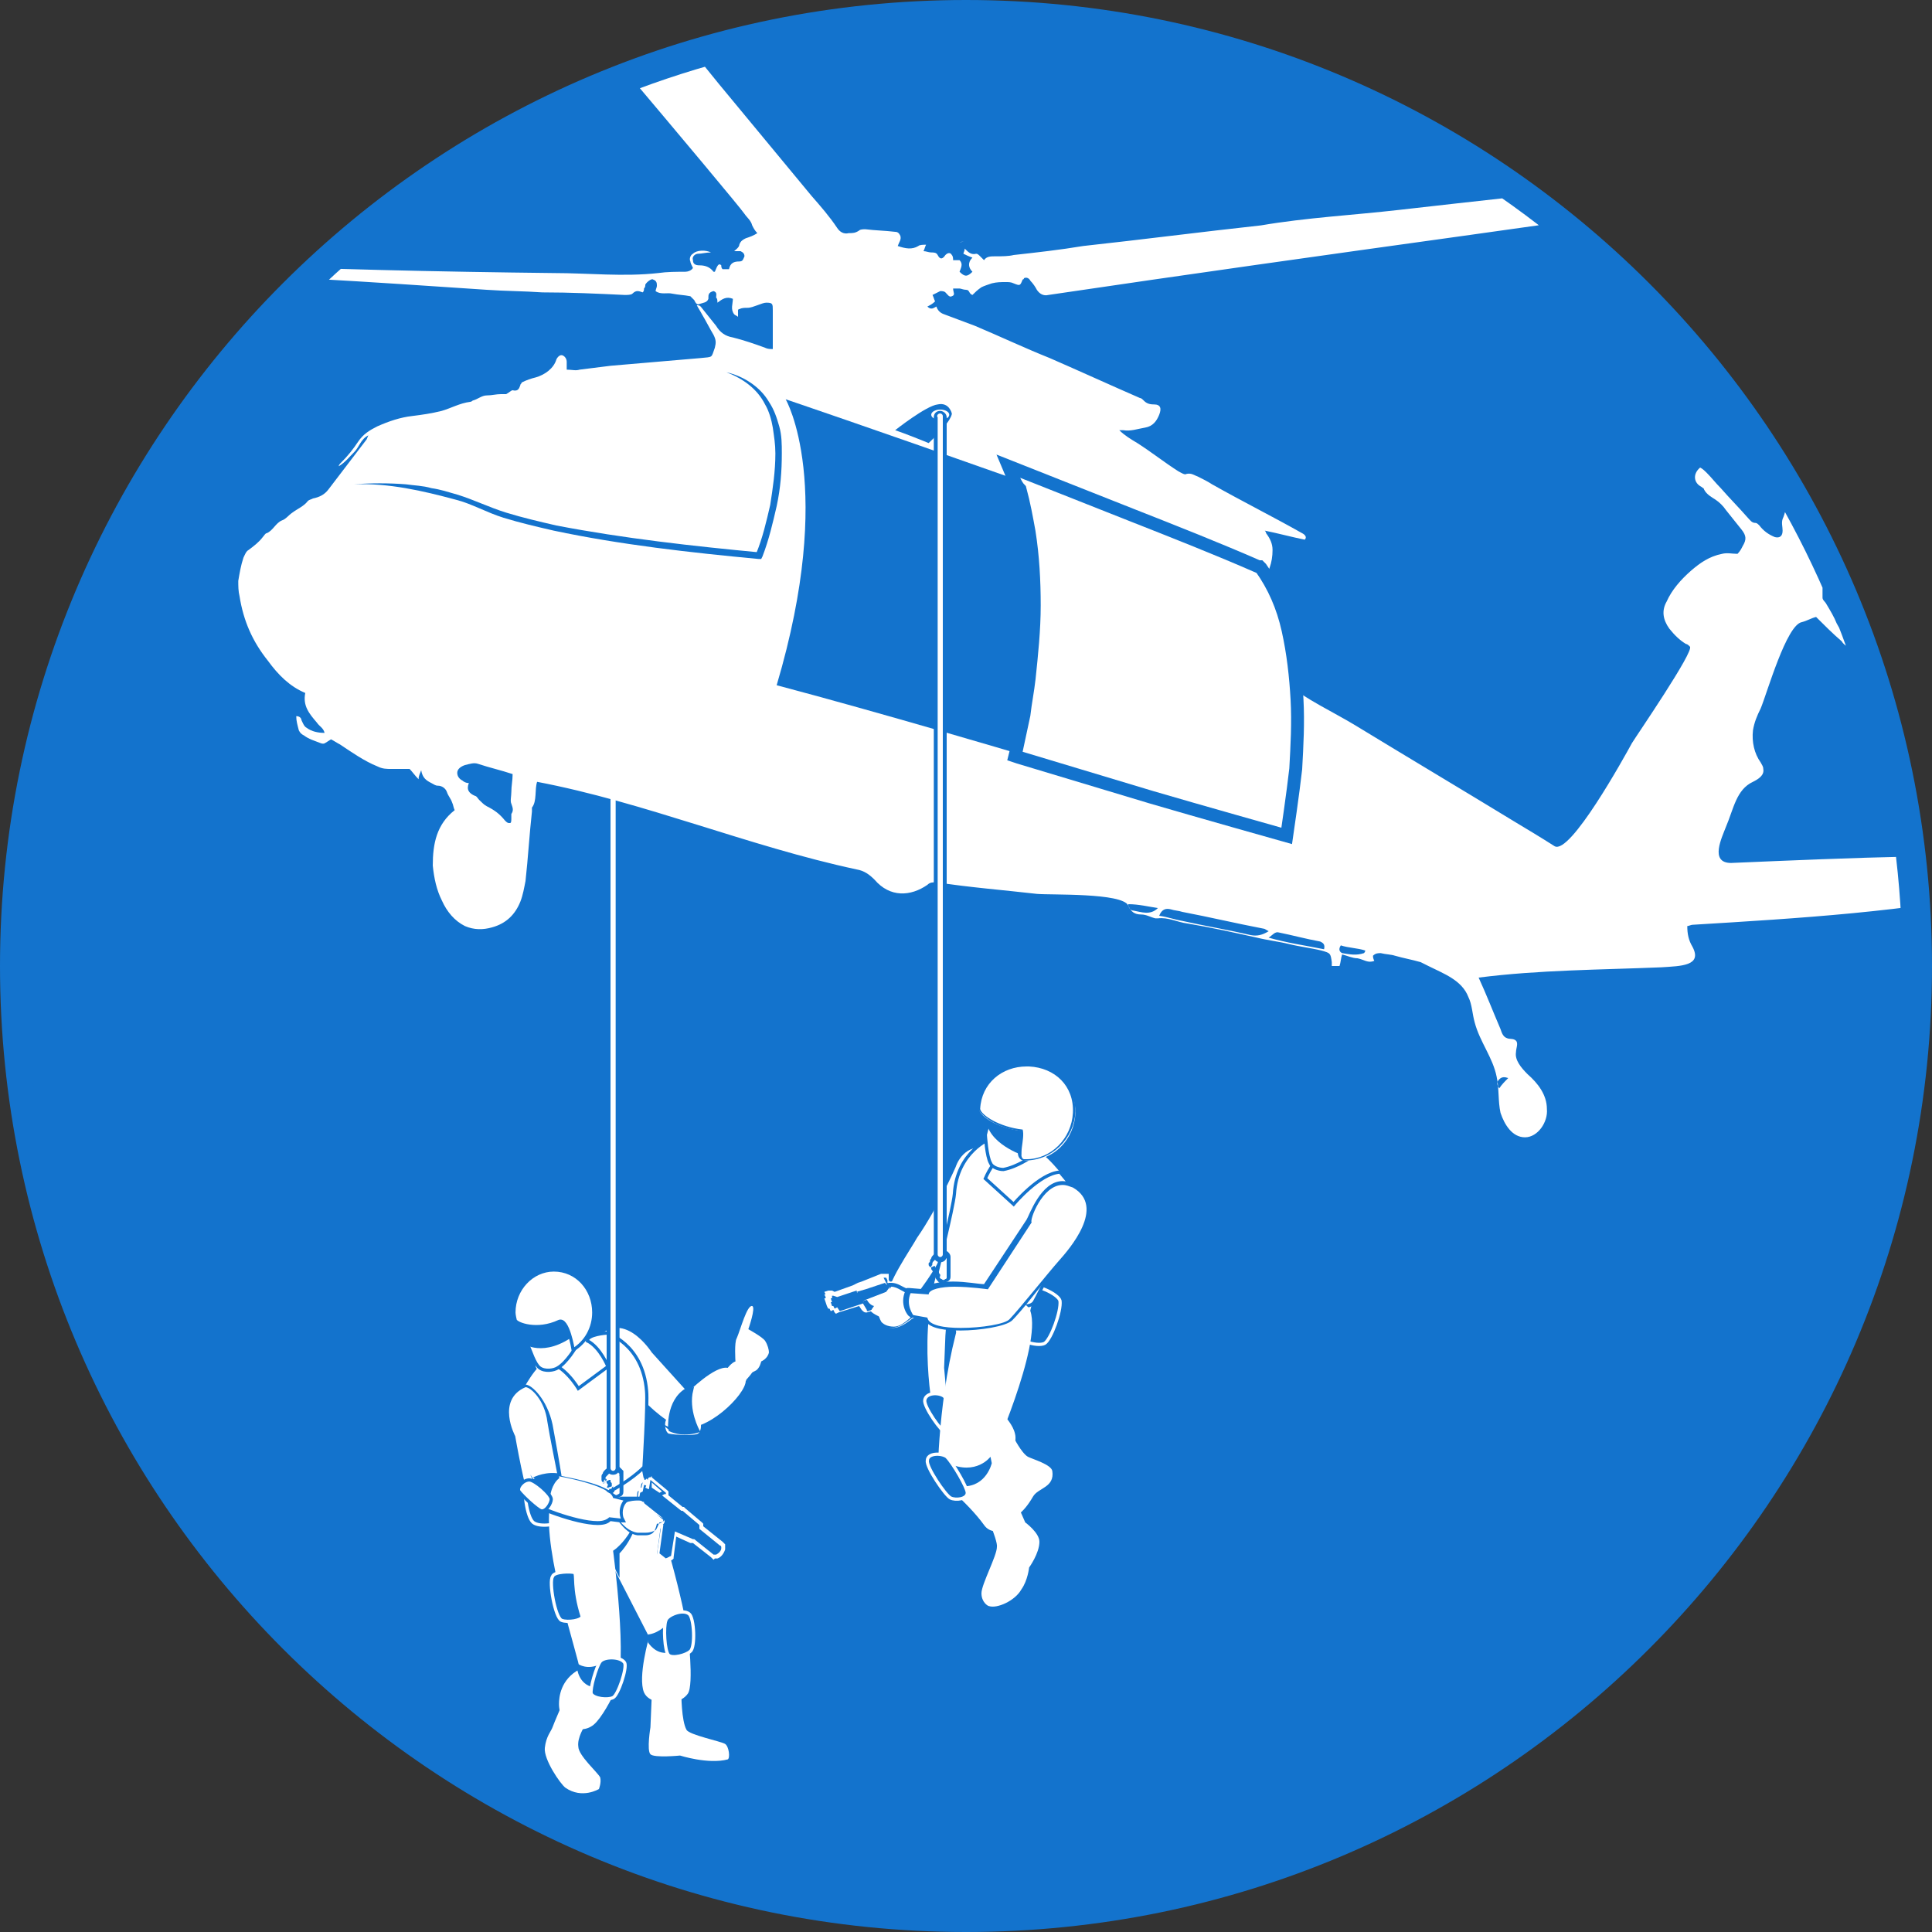 <?xml version="1.0" encoding="utf-8"?>
<!-- Generator: Adobe Illustrator 24.0.3, SVG Export Plug-In . SVG Version: 6.00 Build 0)  -->
<svg version="1.1" xmlns="http://www.w3.org/2000/svg" xmlns:xlink="http://www.w3.org/1999/xlink" x="0px" y="0px"
	 viewBox="0 0 150 150" style="enable-background:new 0 0 150 150;" xml:space="preserve">
<rect x="0" y="0" width="150" height="150" fill="#333333" stroke="none"/>
<style type="text/css">
	.st0{fill:#1373CD;}
	.st1{clip-path:url(#SVGID_2_);}
	.st2{fill:#FFFFFF;}
	.st3{fill:#1373CD;stroke:#FFFFFF;stroke-width:0.25;stroke-miterlimit:10;}
	.st4{fill:#FFFFFF;stroke:#1373CD;stroke-width:0.25;stroke-miterlimit:10;}
	.st5{fill:#1373CD;stroke:#1373CD;stroke-width:0.25;stroke-miterlimit:10;}
	.st6{fill:#FFFFFF;stroke:#1373CD;stroke-miterlimit:10;}
</style>
<g id="Ebene_1">
	<g>
		<circle class="st0" cx="75" cy="75" r="74"/>
		<path class="st0" d="M75,2c40.3,0,73,32.7,73,73s-32.7,73-73,73S2,115.3,2,75S34.7,2,75,2 M75,0C33.6,0,0,33.6,0,75s33.6,75,75,75
			s75-33.6,75-75S116.4,0,75,0L75,0z"/>
	</g>
</g>
<g id="Ebene_2">
	<g>
		<defs>
			<circle id="SVGID_1_" cx="75" cy="75" r="72.7"/>
		</defs>
		<clipPath id="SVGID_2_">
			<use xlink:href="#SVGID_1_"  style="overflow:visible;"/>
		</clipPath>
		<g class="st1">
			<g>
				<path class="st2" d="M54.2,111.3c0.3-0.2,0.3-1,0-1.3c-0.3-0.3-2-0.3-2.3,0c-0.4,0.3-0.3,1.1,0,1.3
					C52.3,111.4,53.9,111.5,54.2,111.3z"/>
				<path class="st2" d="M57.1,105.7c0,0-0.1-1.5,0.1-1.8c0.3-0.7,0.8-2.6,1.2-2.5c0.3,0.1-0.3,1.8-0.3,1.8s1.1,0.6,1.3,0.9
					c0.2,0.3,0.3,0.7,0.3,0.9c-0.1,0.5-0.6,0.7-0.6,0.7s-0.1,0.5-0.4,0.7c-0.2,0.1-0.6,0.3-0.6,0.3s-0.8-0.4-0.8-0.4
					C57.2,106.3,57.1,105.7,57.1,105.7z"/>
				<path class="st2" d="M46.2,104.1c2.1-2.7,4.4,0.9,4.4,0.9l2.8,3.1c0,0,2.1-2.1,3.1-1.9c0,0,0.3-0.4,0.6-0.5
					c0.6,0.7,1.4,0.7,1.4,0.7c-0.3,0.5-0.5,0.6-0.6,0.8c0,1.1-3.1,4.1-5,3.6c-0.8-0.1-2.5-1.5-3.3-2.5
					C49.3,108.3,45.3,105.2,46.2,104.1z"/>
				<path class="st2" d="M56.6,106.2c-0.2,1.3,1.4,1,1.4,1S56.9,107.2,56.6,106.2z"/>
				<path class="st3" d="M41.4,118.2c0.5,0.4,2,0.2,2.5-0.3c0.5-0.5,0.2-3.2-0.4-3.5c-0.7-0.4-2.5,0-2.6,0.5
					C40.6,115.6,40.9,117.8,41.4,118.2z"/>
				<polygon class="st2" points="46,104 44.9,103.9 42.4,105.9 44.7,108.7 47.8,105.9 				"/>
				<polygon class="st2" points="43.5,105.7 45.1,106.5 43.3,106 				"/>
				<path class="st2" d="M45.4,134c0,0-0.6,0.9-0.5,1.6c0,0.7,1.5,2,1.7,2.4c0.1,0.4-0.1,0.9-0.1,0.9s-1.3,0.8-2.6-0.1
					c-0.4-0.3-1.7-2.2-1.6-3.1c0.1-0.9,0.5-1.3,0.6-1.6c0.1-0.3,0.8-1.9,0.8-1.9L45.4,134z"/>
				<path class="st2" d="M52.9,131.5c0,0,0,2.1,0.4,2.8c0.2,0.4,2.7,0.9,3,1.1c0.3,0.2,0.4,1.1,0.2,1.2c-1.5,0.4-3.7-0.3-3.7-0.3
					s-2,0.2-2.3-0.1c-0.3-0.3,0-2.1,0-2.1l0.1-2.4L52.9,131.5z"/>
				<path class="st2" d="M50,114.8c2.4,6.1,3.4,11.9,3.4,11.9s0.5,4.1,0,4.8c-0.5,0.7-1.5,0.7-1.5,0.7s-1.5,0.1-1.9-0.8
					c-0.5-1.2,0.4-4.3,0.4-4.3l-3.7-7.2C46.8,119.9,49.9,114.3,50,114.8z"/>
				<path class="st0" d="M48.1,122.5l-1.4-2.8c0,0,3.1-3.1,3.1-2.9c-0.4,2.6-1.7,3.8-1.7,3.8L48.1,122.5z"/>
				<path class="st2" d="M50,114.8c-0.1,4.2-2.4,5.6-2.4,5.6s1.2,8.9,0.2,10.8c-0.3,0.7-1.1,2.2-1.7,2.7c-1.1,0.9-2.7,0-2.7-1.6
					c0-0.5,0.1-1.9,1.6-2.7c0-0.7-2.9-9.2-2.3-12.7c0.1-0.5,1-0.7,1-0.7S50,114.2,50,114.8z"/>
				<path class="st2" d="M42.6,117.2c0,0,3.5,2.1,4.7,0.8h0.9l-0.5-1l-4.9-0.3L42.6,117.2z"/>
				<path class="st2" d="M43.1,115.3c0,0-0.2,1.1-0.3,1.3c1.9,2.7,6.8-1.1,7.2-1.7l-0.2-1L43.1,115.3z"/>
				<path class="st2" d="M45.2,104c0,0,1.5,1.3,1.5,1.8c0,0.1-2.4,1.8-2.4,1.8l0.4,0.7l3-2.4l-1.8-2L45.2,104z"/>
				<path class="st4" d="M47.1,103.5c0,0,2.8,0.8,3.1,4.5c0.1,1-0.2,5.9-0.2,5.9c-0.8,0.9-5.7,4.5-7.2,1.5c-0.2-0.3-2.8-6.5-2.4-7.4
					c0,0,1.2-2.3,1.9-2.3c1.5,0.2,2.6,2.1,2.6,2.1l2.3-1.7c0,0-0.6-1.5-1.6-2C45.6,103.6,47.1,103.5,47.1,103.5z"/>
				<g>
					<polygon class="st2" points="47.4,111.2 47,111 46.8,109.9 48.7,109.1 48.9,110.1 					"/>
					<polygon class="st2" points="47.3,110.1 46.8,109.9 48.3,108.9 48.7,109.1 					"/>
				</g>
				<path class="st2" d="M41.6,105.8c-0.1,0.3,0.1,0.5,0.1,0.5l0.4-0.1l-0.1-0.5C42,105.7,41.6,105.7,41.6,105.8z"/>
				<path class="st4" d="M40.9,104.2c0.3,0.7,0.6,1.7,1,2c0.4,0.3,1.1,0.2,1.4,0c0.7-0.4,1.4-1.6,1.4-1.6l-0.1-1.4L40.9,104.2z"/>
				<path class="st3" d="M43.6,125.8c0.5,0.2,1.6,0,1.6-0.3c-0.7-2.2-0.4-3.3-0.6-3.4c-0.2-0.1-1.6-0.1-1.7,0.3
					C42.6,122.8,43.1,125.6,43.6,125.8z"/>
				<path class="st0" d="M46.6,129.2c-1,0.5-1.7,0-1.7,0l-0.1,0.3c0,0,0.1,1.3,1.3,1.5C46.3,131,46.7,129.4,46.6,129.2z"/>
				<path class="st3" d="M45.9,131.5c0.2,0.4,1.3,0.5,1.7,0.3c0.4-0.2,1.1-2.3,0.9-2.7c-0.3-0.5-1.6-0.5-1.9-0.1
					C46.3,129.4,45.8,131.1,45.9,131.5z"/>
				<path class="st0" d="M51.8,126.1c-0.8,0.8-1.5,0.8-1.5,0.8l0,0.6c0,0,0.6,1,1.6,0.8C52.1,128.1,51.9,126.2,51.8,126.1z"/>
				<path class="st3" d="M51.9,128.5c0.3,0.3,1.4,0,1.7-0.3c0.4-0.3,0.3-2.6-0.1-2.9c-0.5-0.4-1.7,0.1-1.8,0.5
					C51.5,126.3,51.6,128.2,51.9,128.5z"/>
				<path class="st0" d="M40.2,102.5l0.4,1.8c0,0,1.6,1.2,4.1-0.7c0.1-0.1-0.4-1.8-0.4-1.8L40.2,102.5z"/>
				<path class="st4" d="M40,102.5c0,0-0.1-0.4-0.1-0.6c0-1.8,1.4-3.3,3.1-3.3c1.8,0,3.1,1.5,3.1,3.3c0,1.2-0.6,2.3-1.6,2.9
					c0,0-0.4-2.5-1.1-2.2C41.7,103.4,40.1,102.8,40,102.5z"/>
				<g>
					<path class="st0" d="M51,120.7l0.3-2.2l-0.1-0.1l0-0.1l-0.3-0.2l-0.2,0.7l-0.5,0.2l-0.9-0.7L50,117l-0.2-0.1l0-0.1l-0.4-0.3
						l0.1-0.7l0.2-0.1l0.1-0.5l0.1-0.1l0.1,0l0.1,0.1l0-0.2l0.1-0.1l0.1,0l1.3,1l0,0.3l-0.1,0.1l1.3,1l0.1,0l1.4,1.1l0,0.3l1.7,1.3
						l0,0c0,0.1,0.1,0.2,0,0.3c0,0.3-0.3,0.5-0.5,0.6c-0.1,0-0.1,0-0.2,0c0,0,0,0-0.1,0l0,0l-1.6-1.3l0,0l-1.3-0.5l-0.3,1.8
						l-0.6,0.2L51,120.7z"/>
					<path class="st2" d="M50.5,114.9l1.2,1l0,0.1l-0.1,0l0,0l-0.2,0.1l1.5,1.2l0.1,0l1.3,1.1l0,0.3c0,0,0,0,0,0l0,0l0,0
						c0,0,0,0,0,0l1.6,1.3l0,0c0.1,0,0.1,0.1,0.1,0.2c0,0.2-0.2,0.4-0.4,0.5c0,0-0.1,0-0.1,0c0,0-0.1,0-0.1,0l0,0l0,0c0,0,0,0,0,0
						l-1.5-1.2l-0.1,0l-1.4-0.6l-0.3,1.9l-0.4,0.2l-0.5-0.4l0.3-2.2l-0.1-0.1l0-0.1L51,118l-0.3,0.9l-0.4,0.1l-0.7-0.6l0.6-1.4
						l0.6,0.5l0,0l-0.8-0.6l0-0.1l-0.4-0.3l0.1-0.6l0.2-0.1l0.1-0.5l0.1,0l0.3,0.2L50.5,114.9L50.5,114.9 M50.6,115.5L50.6,115.5
						l0.6,0.4l0.2-0.1l-0.8-0.7L50.6,115.5L50.6,115.5 M50.1,115.5L50.1,115.5l0.2,0.1l0.1,0l0,0l0-0.1l-0.2-0.2L50.1,115.5
						 M51.1,117.9l0-0.2L51.1,117.9L51.1,117.9 M51.4,118.1l0-0.2l-0.2-0.2l0,0.2l-0.1,0L51.4,118.1 M52,118.9l0.1-0.4l0,0l0,0
						L52,118.9 M50.6,114.6l-0.1,0.1l-0.1,0l-0.1,0.1l0,0.1l-0.1-0.1l-0.1,0.1l-0.1,0l-0.1,0.1l0,0.1l-0.1,0.4l-0.1,0l-0.1,0.1
						l0,0.1l-0.1,0.6l0,0.1l0.1,0.1l0.3,0.2l0,0.1l0.1,0.1l0,0l-0.5,1.3l-0.1,0.2l0.1,0.1l0.7,0.6l0.1,0.1l0.1-0.1l0.4-0.1l0.1,0
						l0-0.1l0.2-0.5l0.1,0.1l0,0.1l0.1,0.1l-0.3,2l0,0.1l0.1,0.1l0.5,0.4l0.1,0.1l0.1-0.1l0.4-0.2l0.1-0.1l0-0.1l0.2-1.6l1.1,0.5
						l0.1,0l0.1,0l1.4,1.1l0.2,0.2l0.1-0.1c0,0,0,0,0,0c0.1,0,0.1,0,0.2,0c0.3-0.1,0.5-0.4,0.6-0.7c0-0.1,0-0.2,0-0.3l0-0.1
						l-0.2-0.2l-1.5-1.2l0-0.1l0-0.1l-0.1-0.1l-1.3-1.1l-0.1-0.1l-0.1,0l-1.1-0.9l0,0l0-0.1l0-0.1l0-0.1l-0.1-0.1l-1.2-1L50.6,114.6
						L50.6,114.6z"/>
				</g>
				<g>
					<path class="st2" d="M50.2,119.1c-0.2,0-0.4,0-0.6,0c-0.6-0.1-1.1-0.6-1.4-0.9c-0.1-0.1-0.2-0.2-0.2-0.2
						c-0.3-0.3-0.4-0.6-0.4-0.8c0-0.2,0.2-0.5,0.6-0.8l0.3,0c0.2,0,0.4,0,0.6,0c0.1,0,0.2,0,0.3,0c0.2,0,0.3,0,0.5,0.1l0.2,0.2
						l0,0.1l1.5,1.2l0,0.1c0,0.2-0.2,0.4-0.5,0.4c0,0.2-0.1,0.5-0.3,0.6C50.7,119.1,50.5,119.1,50.2,119.1z"/>
					<path class="st0" d="M49.5,116.5c0.2,0,0.3,0,0.4,0.1l0.1,0.1l0,0.1l1.5,1.2c0,0.2-0.3,0.3-0.4,0.3c0,0-0.1,0-0.1,0
						s-0.1,0.5-0.3,0.7c-0.1,0.1-0.3,0.2-0.6,0.2c-0.2,0-0.3,0-0.6,0c-0.8-0.1-1.3-0.9-1.5-1.1c-0.5-0.6-0.5-0.9,0.2-1.4
						c0.1,0,0.2,0,0.2,0C49,116.5,49.3,116.5,49.5,116.5 M49.5,116.2c-0.1,0-0.2,0-0.3,0c-0.2,0-0.4,0-0.6,0c-0.1,0-0.1,0-0.2,0
						l-0.1,0l-0.1,0c-0.4,0.3-0.6,0.6-0.7,0.8c0,0.3,0.2,0.6,0.4,0.9l0,0l0,0c0,0,0.1,0.1,0.2,0.2c0.3,0.3,0.7,0.8,1.4,0.9
						c0.2,0,0.4,0,0.6,0c0.4,0,0.6-0.1,0.8-0.2c0.1-0.1,0.2-0.4,0.3-0.6c0.3,0,0.5-0.2,0.5-0.5l0-0.1l-0.1-0.1l-1.3-1.1l0-0.1
						l-0.1-0.1l-0.1-0.1l0,0l0,0C49.9,116.2,49.7,116.2,49.5,116.2L49.5,116.2z"/>
				</g>
				<polygon class="st2" points="48.3,116.5 48.1,116.3 47.7,116.4 47.9,116.6 				"/>
				<path class="st2" d="M50,116.6l0,0.1l1.5,1.2c0,0-1.7-0.9-1.7-1.2C49.8,116.6,50,116.6,50,116.6z"/>
				<path class="st2" d="M50.2,118.1c0.4,0.3,0.8,0.1,0.8,0.1S50.6,118.2,50.2,118.1z"/>
				<path class="st2" d="M42.5,109.3c0.3,1.1,0.2,2.1-0.4,2.3c-0.6,0.2-1.3-0.6-1.7-1.6c-0.3-1.1-0.2-2.1,0.4-2.3
					C41.4,107.5,42.1,108.2,42.5,109.3z"/>
				<path class="st2" d="M48.3,116.5c-0.1,0.4-0.2,1.4-0.2,1.4S47.3,116.9,48.3,116.5z"/>
				<g>
					<path class="st2" d="M46.3,118.2c-1.8,0-5-1.3-5.3-1.6c-0.4-0.4-1.1-4.3-1.2-5c0,0-0.7-1.5-0.3-2.7c0.2-0.5,0.6-0.9,1.2-1.2
						l0,0l0.1,0c0.5,0,1.6,1.1,1.8,2.9c0.1,0.6,0.7,3.6,0.8,4.1c0.7,0.1,3.9,0.8,4.3,1.6l0.9,0.2l-0.1,0.2c-0.5,0.6-0.2,1.2-0.2,1.3
						l0.1,0.2l-1-0.1C47.1,118.1,46.8,118.2,46.3,118.2z"/>
					<path class="st0" d="M40.8,107.7c0.4,0,1.5,1,1.7,2.7c0.1,0.7,0.8,4.2,0.8,4.2s4.1,0.7,4.3,1.7l0.8,0.2
						c-0.5,0.7-0.2,1.4-0.2,1.4l-0.9-0.1c-0.2,0.2-0.5,0.3-0.9,0.3c-1.7,0-4.9-1.3-5.2-1.6c-0.4-0.4-1.2-5-1.2-5
						S38.5,108.7,40.8,107.7C40.7,107.7,40.8,107.7,40.8,107.7 M40.8,107.5c-0.1,0-0.1,0-0.2,0c-0.6,0.3-1,0.7-1.2,1.3
						c-0.4,1.2,0.2,2.5,0.3,2.8c0.2,1.1,0.9,4.6,1.3,5.1c0.4,0.4,3.7,1.7,5.4,1.7c0.5,0,0.8-0.1,1-0.3l0.8,0.1l0.4,0l-0.2-0.4
						c0,0-0.2-0.6,0.2-1.1l0.3-0.3l-0.4-0.1l-0.7-0.1c-0.5-0.9-3.2-1.4-4.2-1.6c-0.1-0.7-0.6-3.5-0.7-4
						C42.5,108.7,41.3,107.5,40.8,107.5L40.8,107.5z"/>
				</g>
				<path class="st5" d="M43.2,114.5c0,0,0.1,0.1,0.1,0.2c-0.6,0.5-0.7,1.4-0.7,1.4c-0.3,0.3-1.3-1.2-1.3-1.2S42.1,114.4,43.2,114.5
					z"/>
				<path class="st4" d="M42,117.3c0.4,0.1,0.8-0.6,0.8-0.9c0-0.4-1.3-1.5-1.7-1.5c-0.5,0-1,0.6-0.8,0.9
					C40.6,116.2,41.7,117.2,42,117.3z"/>
				<path class="st5" d="M53.3,107.9c0,0,0.2,0.1,0.4,0c-0.4,1.6,0.5,3.2,0.5,3.2c-1.3,0.4-2.2-0.1-2.2-0.1S51.8,108.8,53.3,107.9z"
					/>
				<path class="st2" d="M47.5,116.3c-1.1,0.5-0.3,1.5-0.3,1.5S47.1,116.9,47.5,116.3z"/>
			</g>
			<g>
				<g>
					<path class="st0" d="M47.4,115.8C47.4,115.8,47.4,115.8,47.4,115.8C47.4,115.8,47.4,115.9,47.4,115.8c0.1,0.1,0.1,0.1,0.1,0.1
						c0,0,0.1,0,0.1,0c0,0,0.1-0.1,0.1-0.1c0,0,0,0,0-0.1c0-0.1-0.1-0.1-0.1-0.2c0,0,0,0,0,0c0,0,0,0,0,0c0,0,0,0,0-0.1l-0.1,0.1
						c0,0,0,0,0,0.1c0,0,0.1,0.1,0.1,0.1c0,0,0,0,0,0c0,0,0,0,0,0c0,0,0,0,0,0c0,0,0,0,0,0c0,0,0,0,0,0c0,0,0,0,0,0c0,0,0,0,0,0
						C47.5,115.8,47.5,115.8,47.4,115.8c0.1-0.1,0-0.1,0-0.2c0,0,0,0,0,0l-0.1,0c0,0,0,0,0,0c0,0,0,0,0,0
						C47.3,115.7,47.3,115.7,47.4,115.8C47.3,115.7,47.3,115.7,47.4,115.8C47.4,115.7,47.4,115.8,47.4,115.8z"/>
					<path class="st0" d="M48.1,113.9c-0.1-0.1-0.3-0.1-0.5-0.1c-0.2,0-0.4,0.1-0.6,0.3c-0.1,0.1-0.2,0.2-0.2,0.3
						c0,0-0.1,0.1-0.1,0.2c0,0.1,0,0.2,0,0.3c0,0.1,0.1,0.2,0.2,0.3c0,0,0,0,0,0l0,0c0,0,0,0,0,0c-0.1,0-0.1-0.1-0.1-0.2
						c0,0,0,0,0,0c0,0,0,0,0,0c0,0,0.1,0.1,0.1,0.1c0,0,0,0,0,0c0,0,0,0,0.1,0.1c0,0,0,0,0,0l0,0c0,0-0.1-0.1-0.1-0.2
						c0-0.1,0-0.1,0-0.1c0,0,0.1-0.1,0.1-0.1c0-0.1,0-0.1,0.1-0.2c0.1-0.1,0.2-0.2,0.3-0.3c0.1-0.1,0.2-0.1,0.3-0.1
						c0.1,0,0.1,0,0.2,0c0,0,0.1,0.1,0.1,0.1c0,0,0,0.1,0.1,0.1c0,0,0,0.1,0,0.1c0,0,0,0.1,0,0.1c0,0.1,0,0.1,0,0.2
						c0,0.1,0,0.2,0,0.2c0,0.1,0,0.1,0,0.2c0,0,0,0.1,0,0.1c0,0.1,0,0.1,0,0.2c0,0.1,0,0.1,0,0.2c0,0,0,0.1,0,0.1c0,0,0,0.1,0,0.1
						c0,0,0,0.1-0.1,0.1c-0.1,0.1-0.2,0.1-0.3,0c-0.1,0-0.1-0.1-0.2-0.2c0,0,0,0,0-0.1c0,0,0,0,0,0c0,0,0,0.1-0.1,0.1c0,0,0,0,0,0
						c0,0-0.1,0-0.1,0c0,0,0,0,0,0c0,0,0.1,0.1,0.1,0.1c0,0.1,0.1,0.1,0.2,0.2c0.2,0.2,0.5,0.2,0.7,0c0.1-0.1,0.1-0.2,0.1-0.4
						c0,0,0-0.1,0-0.1c0-0.1,0-0.2,0-0.3c0,0,0-0.1,0-0.1c0,0,0-0.1,0-0.1c0-0.1,0-0.2,0-0.2c0-0.1,0-0.1,0-0.2c0-0.1,0-0.1,0-0.2
						c0-0.1,0-0.1,0-0.2c0,0,0-0.1,0-0.1C48.3,114.1,48.2,114,48.1,113.9z M46.9,114.3C46.9,114.3,46.9,114.4,46.9,114.3
						c-0.1,0.1-0.1,0.1-0.1,0.2c0,0.1,0,0.1,0,0.2c0,0,0,0.1,0,0.1c0-0.1,0-0.1,0-0.1C46.8,114.5,46.8,114.4,46.9,114.3
						C46.9,114.3,46.9,114.3,46.9,114.3C46.9,114.3,46.9,114.3,46.9,114.3C46.9,114.3,47,114.3,46.9,114.3
						C46.9,114.3,46.9,114.3,46.9,114.3z"/>
				</g>
				<path class="st0" d="M46.9,114.8C46.9,114.8,46.9,114.8,46.9,114.8c0.1,0.1,0.1,0.2,0.1,0.2l0,0c0,0,0-0.1-0.1-0.1
					C46.9,114.9,46.9,114.8,46.9,114.8C46.9,114.8,46.9,114.8,46.9,114.8C46.9,114.8,46.9,114.8,46.9,114.8
					C46.9,114.8,46.9,114.8,46.9,114.8c0.1,0.1,0.1,0.1,0.1,0.1c0,0,0,0,0,0c0,0,0,0,0,0.1l0.1-0.1c0,0,0-0.1-0.1-0.1c0,0,0,0,0-0.1
					c0,0,0,0-0.1,0C47,114.7,46.9,114.7,46.9,114.8z M47,114.8C47,114.9,47,114.9,47,114.8C47,114.9,46.9,114.9,47,114.8
					C46.9,114.8,46.9,114.8,47,114.8C47,114.8,47,114.8,47,114.8C47,114.8,47,114.8,47,114.8z"/>
				<path class="st0" d="M47.2,115.5C47.2,115.5,47.2,115.6,47.2,115.5C47.2,115.6,47.3,115.6,47.2,115.5l0.3-0.1c0,0,0,0,0-0.1
					c0,0,0,0,0,0c0,0,0,0,0,0c0,0,0,0,0-0.1c0,0,0,0,0,0c0,0,0,0,0,0c0-0.1-0.1-0.1-0.1-0.2c0,0,0,0,0,0c0,0,0,0,0-0.1c0,0,0,0,0,0
					c0,0,0,0-0.1,0c0,0,0,0,0,0l-0.2,0.1c0,0,0,0,0,0c0,0,0,0,0,0c0,0,0,0,0,0.1c0,0.1,0.1,0.1,0.1,0.2c0,0,0,0,0,0c0,0,0,0,0,0
					C47.1,115.5,47.1,115.5,47.2,115.5C47.2,115.5,47.2,115.5,47.2,115.5C47.2,115.5,47.2,115.5,47.2,115.5z M47.3,115.5
					C47.3,115.5,47.3,115.5,47.3,115.5C47.4,115.5,47.4,115.5,47.3,115.5C47.3,115.5,47.3,115.5,47.3,115.5
					C47.3,115.5,47.3,115.5,47.3,115.5z M47.2,115.4C47.2,115.4,47.2,115.4,47.2,115.4C47.2,115.4,47.3,115.4,47.2,115.4
					C47.3,115.4,47.3,115.4,47.2,115.4C47.3,115.4,47.3,115.4,47.2,115.4C47.3,115.5,47.3,115.5,47.2,115.4
					C47.3,115.5,47.3,115.5,47.2,115.4C47.2,115.4,47.2,115.4,47.2,115.4C47.2,115.4,47.2,115.4,47.2,115.4z M47,115.1
					C47,115,47,115,47,115.1C47,115,47,115,47,115.1C47.1,115,47.1,115.1,47,115.1C47.1,115.1,47.1,115.1,47,115.1
					C47,115.1,47,115.1,47,115.1z"/>
				<path class="st0" d="M48.3,115.2C48.3,115.2,48.3,115.2,48.3,115.2c0,0.1,0,0.1,0,0.1c0,0,0,0.1,0,0.1c0,0.1,0,0.2,0,0.2
					c0,0.1,0,0.1,0,0.2c0,0.1,0,0.2-0.1,0.2c0,0,0,0,0,0c0,0,0,0,0,0c0.1-0.1,0.1-0.1,0.1-0.2c0-0.1,0-0.2,0-0.3
					C48.3,115.4,48.3,115.4,48.3,115.2c0,0,0-0.1-0.1-0.2c0-0.1,0-0.3-0.1-0.4c0-0.1,0-0.2,0-0.3c0-0.1-0.1-0.2-0.1-0.2
					c0,0-0.1-0.1-0.1-0.1c0,0,0.1,0,0.1,0c0.1,0.1,0.1,0.1,0.2,0.2c0,0.1,0,0.2,0.1,0.3c0,0,0,0.1,0,0.1c0,0.1,0,0.2,0,0.2
					c0,0,0,0,0,0.1 M48.3,115.1"/>
				<path class="st0" d="M46.8,114.7c0-0.1,0-0.1,0-0.1c0-0.1,0-0.1,0.1-0.2c0,0,0-0.1,0.1-0.1c0,0,0,0,0,0c0,0,0,0,0,0c0,0,0,0,0,0
					c0,0,0,0.1-0.1,0.1c0,0,0,0,0,0.1C46.8,114.5,46.8,114.6,46.8,114.7C46.8,114.7,46.8,114.7,46.8,114.7z"/>
				<path class="st0" d="M47.1,115.1C47.1,115.1,47.1,115.1,47.1,115.1C47,115.1,47,115.1,47.1,115.1C47,115,47,115,47.1,115.1
					C47,115,47,115,47.1,115.1C47.1,115,47.1,115.1,47.1,115.1z"/>
				<path class="st0" d="M47.2,115.4C47.2,115.4,47.3,115.4,47.2,115.4C47.3,115.4,47.3,115.4,47.2,115.4
					C47.3,115.4,47.3,115.4,47.2,115.4c0.1,0.1,0,0.1,0,0.1c0,0,0,0,0,0C47.2,115.4,47.2,115.4,47.2,115.4
					C47.2,115.4,47.2,115.4,47.2,115.4C47.2,115.4,47.2,115.4,47.2,115.4z"/>
				<path class="st0" d="M46.9,114.8C47,114.8,47,114.8,46.9,114.8C47,114.8,47,114.8,46.9,114.8C47,114.9,47,114.9,46.9,114.8
					C47,114.9,46.9,114.9,46.9,114.8C46.9,114.8,46.9,114.8,46.9,114.8C46.9,114.8,46.9,114.8,46.9,114.8z"/>
				<path class="st0" d="M47.3,115.5C47.3,115.5,47.3,115.5,47.3,115.5C47.3,115.5,47.3,115.5,47.3,115.5
					C47.3,115.5,47.3,115.5,47.3,115.5C47.4,115.5,47.4,115.5,47.3,115.5z"/>
				<path class="st0" d="M47,114.9C46.9,114.9,46.9,114.8,47,114.9L47,114.9C46.9,114.8,46.9,114.8,47,114.9
					C46.9,114.8,46.9,114.8,47,114.9C46.9,114.8,46.9,114.9,47,114.9c0,0,0,0.1,0.1,0.1L47,114.9C47,115,47,114.9,47,114.9
					C47,114.9,47,114.9,47,114.9z"/>
				<path class="st0" d="M46.9,115L46.9,115C46.9,115,46.9,115,46.9,115C46.9,115,46.9,115,46.9,115c-0.1-0.1-0.1-0.1-0.1-0.1
					c0,0-0.1-0.1-0.1-0.1c0,0,0,0,0,0c0,0,0,0,0,0C46.8,114.9,46.9,115,46.9,115C46.9,115,46.9,115,46.9,115z"/>
				<path class="st0" d="M47.5,115.8C47.5,115.8,47.5,115.8,47.5,115.8C47.5,115.8,47.5,115.8,47.5,115.8c-0.1-0.1-0.1-0.1-0.1-0.2
					c0,0,0,0,0-0.1l0,0c0,0,0,0,0,0C47.4,115.6,47.4,115.7,47.5,115.8C47.5,115.8,47.5,115.8,47.5,115.8
					C47.5,115.8,47.5,115.8,47.5,115.8C47.5,115.8,47.5,115.8,47.5,115.8C47.5,115.8,47.5,115.8,47.5,115.8
					C47.6,115.8,47.6,115.8,47.5,115.8C47.6,115.8,47.5,115.8,47.5,115.8z"/>
			</g>
			<g>
				<g>
					<path class="st2" d="M47.6,114.4c-0.2,0-0.4-0.2-0.4-0.4V48.9c0-0.2,0.2-0.4,0.4-0.4s0.4,0.2,0.4,0.4V114
						C48,114.2,47.9,114.4,47.6,114.4z"/>
					<path class="st0" d="M47.6,48.7c0.1,0,0.2,0.1,0.2,0.2V114c0,0.1-0.1,0.2-0.2,0.2s-0.2-0.1-0.2-0.2V48.9
						C47.4,48.8,47.5,48.7,47.6,48.7 M47.6,48.4c-0.3,0-0.5,0.2-0.5,0.5V114c0,0.3,0.2,0.5,0.5,0.5s0.5-0.2,0.5-0.5V48.9
						C48.1,48.6,47.9,48.4,47.6,48.4L47.6,48.4z"/>
				</g>
			</g>
			<g>
				<path class="st3" d="M81.1,104.3c-0.6,0.3-2.3-0.3-2.7-0.9c-0.5-0.6,0.4-3.3,1.1-3.5c0.9-0.3,2.7,0.6,2.8,1.1
					C82.4,101.8,81.6,104,81.1,104.3z"/>
				<polygon class="st2" points="80.7,89.8 82,91.4 78.6,94.1 75.6,91.1 78.2,88.4 				"/>
				<path class="st2" d="M80.6,90.8c0.1,1.8-2.2,1.1-2.2,1.1S80.2,92.2,80.6,90.8z"/>
				<polygon class="st2" points="80.6,90.5 81.5,91.5 81.9,91.2 81,90.2 				"/>
				<path class="st2" d="M77.5,90.3c0,0,0.4,0.6,0.4,1.4c0.2-0.5,0.1-1.4,0.1-1.4L77.5,90.3z"/>
				<path class="st2" d="M82.3,91c0,0-0.9-1.1-1.4-1.4c-0.5-0.3-0.5,0.3-0.5,0.3l1.3,1.5L82.3,91z"/>
				<path class="st2" d="M77.9,90c-0.5,0.4-1,1.4-1,1.4l2.3,2l-0.7,0.6l-2.9-2.6l1.6-2C77.1,89.5,77.9,89.9,77.9,90z"/>
				<path class="st2" d="M76.4,89.1c-1.7-0.2-2.2,1.5-2.2,1.5s-1.4,3.2-3,5.5c-0.5,0.9-2.5,3.8-2.1,4.3c0.4,0.5,1.2,1.3,1.5,0.9
					c1.1-1.5,1.7-2.3,2.3-3.4l0.9-1.1l1.6-4.7l1-1.8C76.5,90.2,76.7,89.2,76.4,89.1z"/>
				<path class="st2" d="M69,99.7c0,0,1.1,0.1,1.6,1.1C70.3,99.3,69,99.7,69,99.7z"/>
				<path class="st2" d="M76.7,113.4c0.5,0.3,1.2,1.1,1.2,1.5c0,0-0.1,0.6-0.3,0.8c-0.2,0.2-1.3,0.6-1.3,1.1c0,0.3,0.3,0.7,0.5,0.8
					c0.5,0.3,1.9,1.2,3.4-1.4c0.4-0.7,1.7-0.7,1.5-2c-0.1-0.5-1.5-0.9-1.9-1.1c-0.5-0.3-1.1-1.5-1.1-1.5S76.3,113.1,76.7,113.4z"/>
				<path class="st2" d="M73,98c-1.9,5.4-0.5,11.9-0.5,11.9s2.2,1.6,3.4,3.2c0.9,1.1,3.3-0.3,2.9-1.8c-0.3-1.3-2.3-2.7-2.3-2.7
					l0.9-7.5C77.4,101.1,73.3,97.7,73,98z"/>
				<path class="st0" d="M73.5,109.1c2.1,0.8,3.3-0.6,3.3-0.6l0.1,0.5c0,0-0.5,1.6-2.3,1.7C74.4,110.6,73.5,109.2,73.5,109.1z"/>
				<path class="st3" d="M74.8,110.9c0,0.4-0.9,0.6-1.3,0.4c-0.4-0.1-1.8-2.1-1.7-2.6c0.1-0.6,1.1-0.6,1.5-0.3
					C73.7,108.9,74.8,110.5,74.8,110.9z"/>
				<path class="st0" d="M73.5,108.4l0.9-4.4c0,0,0,0,0,0l-0.8-3l-0.2,2.7c0,0,0,0-0.1,2.5L73.5,108.4z"/>
				<path class="st2" d="M74.4,100.1c-1.4-1-2.4,0.3-2.4,0.3S75,100.5,74.4,100.1z"/>
				<path class="st2" d="M80.1,101.3c0,0-0.2,0.8-0.2,0.9c-3,1.9-7.1-3.9-7-4.2l0.3-0.7L80.1,101.3z"/>
				<path class="st4" d="M76.9,88.4c0,0-2.6,1-2.8,4.3C74,93.8,72.7,99,72.7,99s0,1.3,4.7,1.7c0.8,0.4,2.4,1.1,2.9,0.4
					c0.2-0.3,3.5-7,3.7-7.3c0.2-0.3-0.5-1.4-1.7-2.8c-1.6,0.1-3.6,2.5-3.6,2.5l-2.2-2c0,0,0.7-1.7,1.8-2.2
					C78.1,88.9,76.9,88.4,76.9,88.4z"/>
				<path class="st2" d="M80.3,94.1c-0.5,1.2-0.1,2.5,0.9,2.9c1,0.5,2.2-0.1,2.8-1.3c0.5-1.2,0.1-2.5-0.9-2.9
					C82,92.4,80.8,92.9,80.3,94.1z"/>
				<path class="st4" d="M76.5,88.1c0,0,0.1,1.7,0.4,2.2c0.1,0.3,0.6,0.5,1,0.5c1.1-0.2,2.2-1,2.2-1l0.1-2.2L77,86.1L76.5,88.1z"/>
				<g>
					<path class="st0" d="M79.7,89.8c0,0-2.7-0.8-3.1-2.6c0-0.1,0.9-2,0.9-2l2.9,3L79.7,89.8z"/>
				</g>
				<g>
					<path class="st2" d="M79.6,90.1c-0.4-0.1-0.3-0.6-0.3-1.2c0-0.4,0.1-0.8,0-1.1c-1.8-0.2-3.2-1.1-3.3-1.7c0.1-2,1.6-3.4,3.7-3.4
						l0.2,0c1.1,0,2,0.5,2.7,1.2c0.6,0.7,0.9,1.6,0.9,2.5c-0.1,2.1-1.7,3.7-3.7,3.7L79.6,90.1z"/>
					<path class="st0" d="M79.7,82.8c0.1,0,0.1,0,0.2,0c2,0.1,3.5,1.5,3.4,3.6c-0.1,2-1.7,3.6-3.6,3.6c-0.1,0-0.1,0-0.2,0
						c-0.5-0.1,0.1-1.6-0.1-2.3c-1.8-0.2-3.2-1.1-3.3-1.6C76.2,84.1,77.8,82.8,79.7,82.8 M79.7,82.5c-2.1,0-3.7,1.5-3.8,3.5l0,0l0,0
						c0.2,0.6,1.5,1.6,3.3,1.8c0,0.3,0,0.6-0.1,0.9c-0.1,0.6-0.2,1.2,0.3,1.4c0.1,0,0.2,0,0.2,0c2.1,0,3.8-1.7,3.9-3.8
						c0-1-0.3-1.9-0.9-2.6C82,83,81,82.6,79.9,82.5C79.8,82.5,79.8,82.5,79.7,82.5L79.7,82.5z"/>
				</g>
				<g>
					<path class="st0" d="M68.6,102.2l0.1,0l-0.6-0.7l-0.7,0.2c0,0,0,0-0.1,0c-0.1,0-0.2,0-0.3-0.1l-0.3-0.4l-1.8,0.6l-0.2-0.3
						l-0.2,0.1l-0.1-0.2l-0.1,0l-0.2-0.5l0.1,0l-0.1-0.3l0.1,0l0-0.1l0.1-0.1l0,0l0.1,0l0.3,0.1l1.5-0.5l0,0l0.5-0.2l0,0l1.7-0.6
						l0.1,0.1V99l0.4,0l0.1,0.2l0,0.2l0.1,0.1l0.1,0.2l0,0.1l-0.3,0.4c0.1,0.1,0.2,0.2,0.3,0.3c0.2,0.2,0.5,0.4,0.6,0.6l0-0.3
						l0.4,0.9l0,0l0,0.1l0,0c0,0.1,0,0.2,0,0.2l-0.1,0l0,0l-0.1,0.1l-1.3,0.4L68.6,102.2z M67.3,101.2l0.2-0.1l-0.1-0.2l-0.3,0.1
						L67.3,101.2z"/>
					<path class="st2" d="M68.6,99.2l0.2,0l0.1,0.2l0,0.2l0.2,0.1l0.1,0.2l-0.5,0.2h0l0.5-0.2l-0.3,0.4c0.4,0.4,1,0.9,1.2,1.3l0,0
						l0.1,0.3l0-0.1l0,0.1l0,0l0,0.1l0,0c0,0.1,0,0.1,0,0.2l-0.1,0l0,0.1l-1.2,0.4l0-0.1l-0.1-0.2l0.2,0l-0.8-0.9l-0.8,0.3
						c0,0,0,0,0,0c-0.1,0-0.1,0-0.1-0.1l-0.3-0.5l-1.8,0.6l-0.2-0.3l-0.2,0.1l-0.1-0.2l0,0l-0.1-0.2l0.1,0.2l-0.1,0l-0.1-0.3l0.1,0
						l-0.1-0.3l0.1,0l0-0.1l0-0.1l0.1,0l0.3,0.1l1.5-0.5l0.1,0.2l0,0l-0.1-0.1l0.7-0.2l0,0.1l0-0.1l1.5-0.5l0.2,0.2L68.6,99.2
						 M66.6,100.7L66.6,100.7L66.6,100.7L66.6,100.7 M67.7,101.2l-0.1-0.4L67,101l0.2,0.3c0,0,0.1,0.1,0.1,0.1c0,0,0,0,0,0l0.7-0.2
						l-0.3-0.3L67.7,101.2L67.7,101.2 M68.4,98.9L68.4,98.9L68.4,98.9l-1.5,0.6l-0.3,0.1l0,0l-0.2,0.1l0,0l-0.2,0.1l-1.4,0.5
						l-0.2-0.1l-0.1,0l-0.1,0l-0.1,0l-0.3,0.1l0.1,0.2l-0.1,0l0.1,0.2l0,0.1l-0.1,0l0.1,0.3l0.1,0.3l0.1,0.2l0.1,0l0.1,0.2l0.2-0.1
						l0.1,0.2l0.1,0.1l0.2-0.1l1.6-0.5l0.2,0.3c0.1,0.1,0.2,0.2,0.3,0.2h0l0.1,0l0.7-0.2l0.4,0.5l-0.1,0l0.1,0.2l0.1,0.2l0,0.1
						l0.1,0.2l0.2-0.1l1.2-0.4l0.3-0.1l-0.1-0.1l0,0c0,0,0-0.1,0.1-0.1l0.1,0l0-0.1l0,0l-0.1-0.3l0-0.1l-0.7-1.7l0.1,0.8
						c-0.1-0.1-0.2-0.2-0.4-0.3c-0.1-0.1-0.2-0.2-0.2-0.2l0.1-0.2l0.2-0.1l-0.1-0.1l0.4-0.5l-0.5,0.2l0,0l-0.1,0l-0.1-0.1l0-0.1
						l0-0.1l0,0L69,99.1L69,98.9l-0.2,0l-0.2,0L68.4,98.9L68.4,98.9z"/>
				</g>
				<g>
					<path class="st2" d="M69.3,103.1c-0.6,0-0.9-0.3-1-0.3c-0.2-0.1-0.4-0.9-0.5-1.2c0,0,0,0,0,0c-0.2,0-0.5-0.1-0.7-0.6l-0.1-0.1
						l1.8-0.7l0.3-0.4l0.2,0c0.3,0,0.6,0.2,0.9,0.3c0.2,0.1,0.3,0.2,0.5,0.2c0.6,0.1,0.9,0.5,1,1c0,0.4-0.1,0.7-0.4,0.8
						c-0.1,0.1-0.3,0.2-0.5,0.3C70.4,102.7,69.9,103.1,69.3,103.1L69.3,103.1z"/>
					<path class="st0" d="M69.2,99.9c0.5,0,1,0.5,1.3,0.5c1.1,0.3,1,1.4,0.6,1.6c-0.4,0.2-1,1-1.7,1c0,0,0,0,0,0
						c-0.5,0-0.8-0.2-0.9-0.3c-0.2-0.1-0.5-1.3-0.5-1.3s0,0-0.1,0c-0.1,0-0.4-0.1-0.6-0.5l1.6-0.6L69.2,99.9
						C69.2,99.9,69.2,99.9,69.2,99.9 M69.2,99.6c0,0-0.1,0-0.1,0l-0.1,0l-0.1,0.1l-0.3,0.4l-1.6,0.6l-0.3,0.1L67,101
						c0.2,0.5,0.5,0.6,0.7,0.6c0.2,0.5,0.4,1.1,0.5,1.2c0.1,0.1,0.4,0.3,1,0.3c0,0,0,0,0,0c0.6,0,1.1-0.4,1.5-0.7
						c0.2-0.1,0.3-0.3,0.4-0.3c0.3-0.1,0.5-0.5,0.5-0.9c0-0.4-0.3-0.9-1-1.1c-0.1,0-0.3-0.1-0.5-0.2C69.9,99.8,69.6,99.6,69.2,99.6
						L69.2,99.6z"/>
				</g>
				<polygon class="st2" points="69.1,99.9 68.8,100.3 67,101 69,100.5 				"/>
				<g>
					<path class="st2" d="M76.2,116.7c0,0,1.3,2.9,1.2,3.4c0,0.7-1.2,2.9-1.2,3.6c0,0.7,0.5,1,0.6,1c0.6,0.2,2-0.4,2.5-1.3
						c0.5-0.7,0.6-1.7,0.6-1.7s0.8-1.1,0.8-2c0-0.7-1.1-1.5-1.1-1.5l-1.1-2.5L76.2,116.7z"/>
					<g>
						<path class="st2" d="M74.5,102.5c-1.7,5.8-1.7,12.3-1.7,12.3s2.3,1.8,3.6,3.6c0.9,1.3,3.3-0.2,2.9-1.9
							c-0.4-1.4-2.4-3.1-2.4-3.1s4-8.9,3.1-11.6C79.3,99.9,74.8,102.2,74.5,102.5z"/>
						<path class="st0" d="M73.6,113.6c2.2,1,3.3-0.5,3.3-0.5l0.1,0.5c0,0-0.4,1.8-2.2,1.8C74.6,115.3,73.6,113.7,73.6,113.6z"/>
						<path class="st3" d="M75.1,115.9c0,0.5-0.9,0.6-1.3,0.4c-0.4-0.2-1.9-2.4-1.8-2.9c0-0.6,1.1-0.6,1.5-0.3
							C74,113.6,75.1,115.5,75.1,115.9z"/>
					</g>
				</g>
				<path class="st2" d="M68.8,101.1c-0.4,0.4-0.9,0.3-0.9,0.3S68.4,101.3,68.8,101.1z"/>
				<g>
					<path class="st2" d="M74.6,103.2c-1.1,0-2.5-0.1-2.7-0.8l-1-0.2c-0.1-0.1-0.8-0.9-0.3-1.9l0-0.1l1.3,0.1
						c0.1-0.4,0.8-0.6,2.1-0.6c1.1,0,2.2,0.1,2.5,0.2l3.4-5.1c0-0.1,1-2.9,2.6-2.9c0.3,0,0.6,0.1,0.9,0.2c0.6,0.4,1,0.9,1.1,1.5
						c0.3,1.7-1.6,3.7-2.2,4.4c-0.4,0.5-1.3,1.5-2.1,2.5c-0.7,0.9-1.4,1.7-1.7,2C78.1,102.9,76.1,103.2,74.6,103.2z"/>
					<path class="st0" d="M82.5,92c0.3,0,0.5,0.1,0.8,0.2c2.6,1.5-0.3,4.8-1.1,5.7c-0.8,0.9-3.2,3.9-3.8,4.5
						c-0.3,0.4-2.2,0.7-3.8,0.7c-1.3,0-2.5-0.2-2.6-0.8l-1.1-0.2c0,0-0.6-0.8-0.2-1.7l1.4,0.1c0-0.4,1-0.6,2-0.6
						c1.2,0,2.6,0.2,2.6,0.2l3.4-5.2C79.9,94.8,80.9,92,82.5,92 M82.5,91.7L82.5,91.7c-1.7,0-2.6,2.7-2.8,3l-3.3,5
						c-0.4,0-1.4-0.2-2.4-0.2c-1.2,0-2,0.2-2.2,0.6l-1.2-0.1l-0.2,0l-0.1,0.2c-0.5,1.1,0.2,2,0.3,2l0.1,0.1l0.1,0l1,0.2
						c0.4,0.7,1.7,0.8,2.8,0.8c1.4,0,3.5-0.3,4-0.8c0.3-0.3,1-1.1,1.7-2c0.8-1,1.7-2.1,2.1-2.5c0.6-0.7,2.5-2.8,2.2-4.5
						c-0.1-0.7-0.5-1.2-1.2-1.6C83.1,91.8,82.8,91.7,82.5,91.7L82.5,91.7z"/>
				</g>
				<path class="st2" d="M76.6,100.3c0,0,1.4-0.2,1.5,1.2C77.4,100.7,76.6,100.3,76.6,100.3z"/>
				<path class="st2" d="M72,102.3c0,0-0.2-0.9,0-1.8C71.3,101.5,72,102.3,72,102.3z"/>
				<path class="st2" d="M70.1,102.5c0.1-0.1,0.1-0.5,0.1-0.7c-0.1-0.1-0.2-0.3-0.4-0.3c-0.1-0.4-0.4-0.3-0.4-0.3
					c0.1-0.2-0.2-0.3-0.2-0.3c-0.2-0.1-0.4,0.1-0.4,0.1c-0.3-0.2-0.5,0-0.7,0.1c-0.1,0.1-0.4,0.5-0.5,0.7
					C68.1,102.3,69.3,102.6,70.1,102.5z"/>
			</g>
			<g>
				<g>
					<path class="st2" d="M20.8,51.3c-1.2-1.5-1.9-3.1-2.2-5c-0.1-0.4-0.1-0.8-0.1-1.2c0.1-0.6,0.2-1.2,0.4-1.8
						c0.1-0.2,0.2-0.5,0.4-0.6c0.4-0.3,0.8-0.6,1.1-1c0.1-0.1,0.2-0.3,0.3-0.3c0.5-0.2,0.7-0.8,1.2-1c0.3-0.1,0.5-0.4,0.8-0.6
						c0.4-0.3,0.9-0.5,1.2-0.9c0.1-0.1,0.2-0.1,0.4-0.2c0.5-0.1,0.9-0.3,1.2-0.7c1-1.3,1.9-2.5,2.9-3.8c0.1-0.1,0.1-0.2,0.2-0.4
						c-0.6,0.3-0.7,0.9-1.1,1.3c-0.4,0.4-0.7,0.8-1.2,1.1c0-0.1,0.1-0.2,0.2-0.3c0.5-0.5,0.9-1,1.3-1.6c0.4-0.6,0.9-0.9,1.5-1.2
						c0.9-0.4,1.8-0.7,2.7-0.8c0.8-0.1,1.5-0.2,2.3-0.4c0.7-0.2,1.4-0.6,2.2-0.7c0.1,0,0.2-0.1,0.2-0.1c0.4-0.1,0.7-0.4,1.1-0.4
						c0.4,0,0.7-0.1,1.1-0.1c0.1,0,0.3,0,0.4,0c0.2-0.1,0.4-0.3,0.5-0.3c0.4,0.1,0.5-0.1,0.6-0.4c0-0.1,0.1-0.1,0.1-0.2
						c0.4-0.2,0.7-0.3,1.1-0.4c0.7-0.2,1.4-0.7,1.6-1.4c0.1-0.2,0.3-0.4,0.5-0.3c0.2,0.1,0.3,0.3,0.3,0.5c0,0.2,0,0.4,0,0.6
						c0.4,0,0.7,0.1,1,0c0.8-0.1,1.6-0.2,2.4-0.3c1.2-0.1,2.3-0.2,3.5-0.3c1.2-0.1,2.3-0.2,3.5-0.3c1-0.1,0.8,0,1.1-0.8
						c0.1-0.4,0.1-0.6-0.1-1c-0.3-0.5-0.6-1.1-0.9-1.6c-0.1-0.2-0.3-0.5-0.4-0.7c0.1,0,0.2,0,0.3,0.1c0.4,0.5,0.8,1,1.2,1.5
						c0.3,0.5,0.7,0.8,1.3,0.9c0.8,0.2,1.7,0.5,2.5,0.8c0.2,0.1,0.4,0.1,0.6,0.1c0-0.2,0-0.4,0-0.5c0-0.8,0-1.7,0-2.5
						c0-0.5,0-0.6-0.5-0.6c-0.2,0-0.4,0.1-0.7,0.2c-0.3,0.1-0.5,0.2-0.8,0.2c-0.2,0-0.4,0-0.6,0.1c0,0-0.1,0-0.1,0.1
						c0,0.1,0,0.3,0,0.5c-0.1-0.1-0.2-0.1-0.3-0.2c-0.3-0.4-0.1-0.8-0.1-1.2c-0.5-0.2-0.8,0-1.2,0.3c0-0.2,0-0.3-0.1-0.4
						c0-0.2,0.1-0.4-0.2-0.5C55,22.7,55,22.9,55,23.1c0,0,0,0,0,0.1c-0.1,0.3-0.4,0.3-0.7,0.4c-0.2,0.1-0.3-0.1-0.4-0.3
						c-0.1-0.1-0.2-0.2-0.3-0.3c-0.5-0.1-0.9-0.1-1.4-0.2c-0.4-0.1-0.9,0.1-1.3-0.2c0-0.1,0.1-0.3,0.1-0.4c0-0.2,0-0.4-0.3-0.5
						c-0.1-0.1-0.5,0.2-0.6,0.4c0,0.1,0,0.2-0.1,0.3c0,0.1,0,0.2-0.1,0.3c-0.3-0.1-0.5-0.2-0.8,0.1c-0.1,0.1-0.4,0.1-0.6,0.1
						c-2.1-0.1-4.2-0.2-6.4-0.2c-1.4-0.1-2.9-0.1-4.3-0.2C28.9,21.9,20,21.3,11,21.1C8,21,5,21,2.3,19.9c2.3-0.2,4.5,0.1,6.8,0.2
						c2.4,0.1,4.7,0.3,7.1,0.4c8.9,0.4,17.9,0.6,26.8,0.7c2.7,0,5.4,0.3,8.1,0c0.7-0.1,1.4-0.1,2.1-0.1c0.2,0,0.5-0.1,0.6-0.3
						c-0.1-0.2-0.2-0.4-0.2-0.5c-0.1-0.2,0-0.5,0.2-0.6c0.3-0.3,1-0.3,1.4-0.1c-0.4,0-0.7,0.1-1,0.1c-0.2,0-0.5,0.2-0.4,0.5
						c0,0.3,0.2,0.4,0.5,0.4c0.4,0,0.8,0.1,1.1,0.5c0,0,0.1,0,0.1,0c0.2-0.5,0.3-0.7,0.5-0.5c0,0.1,0,0.2,0.1,0.3c0.2,0,0.3,0,0.5,0
						c0.1-0.5,0.4-0.6,0.8-0.6c0.3,0,0.3-0.2,0.4-0.4c0-0.2-0.1-0.3-0.3-0.4c-0.2,0-0.4,0-0.5,0c0.1-0.1,0.4-0.3,0.4-0.5
						c0.1-0.3,0.3-0.4,0.5-0.5c0.3-0.1,0.6-0.2,0.9-0.4c-0.2-0.2-0.3-0.4-0.4-0.6c-0.1-0.4-0.4-0.6-0.6-0.9
						C57.2,15.7,38.7-6.2,38.3-6.5c-0.5-0.3-0.6-1-0.3-1.5c0.2-0.3,0.4-0.6,0.6-1c0.2-0.3,0.4-0.4,0.7-0.4c1,0,2-0.1,2.9-0.1
						c0.2,0,0.4,0,0.6,0.2c0.8,1,2.4,3.1,2.5,3.1C45.4-6,53,3,55.8,6.5c2.4,2.9,4.8,5.8,7.2,8.7c0.7,0.8,1.4,1.6,2,2.5
						c0.2,0.3,0.5,0.5,0.9,0.4c0.3,0,0.5,0,0.8-0.2c0.1-0.1,0.3-0.1,0.5-0.1c0.8,0.1,1.5,0.1,2.3,0.2c0.2,0,0.3,0.1,0.4,0.3
						c0.1,0.3-0.1,0.5-0.2,0.8c0.6,0.2,1.1,0.3,1.6,0c0.1-0.1,0.4-0.1,0.6-0.1c-0.1,0.2-0.1,0.3-0.2,0.5c0.2,0,0.4,0.1,0.6,0.1
						c0.2,0,0.4,0,0.5,0.2c0.2,0.4,0.4,0.3,0.6,0c0.2-0.2,0.4-0.2,0.5,0c0.1,0.1,0.1,0.3,0.1,0.4c0.2,0,0.4,0,0.5,0
						c0.3,0.3,0.1,0.6,0,0.9c0.4,0.4,0.6,0.4,1,0c-0.3-0.3-0.4-0.7,0-1.1c-0.3-0.1-0.5-0.2-0.7-0.3c0-0.1,0.1-0.2,0.1-0.4
						c0.3,0.3,0.5,0.5,0.9,0.4c0.1,0,0.2,0.1,0.3,0.2c0.1,0.1,0.2,0.2,0.3,0.3c0.2-0.3,0.5-0.3,0.9-0.3c0.5,0,1,0,1.4-0.1
						c1.8-0.2,3.6-0.4,5.4-0.7c4.6-0.5,9.2-1.1,13.8-1.6c3.5-0.6,7.2-0.8,10.7-1.2c23.7-2.7,47.4-5,71.1-6.5c0.9-0.1,2,0.1,2.2,1
						c-22.8,1.3-45.7,4.3-68.2,7.5c-10.8,1.5-21.5,3-32.3,4.6c-0.4,0.1-0.7-0.1-0.9-0.4c-0.1-0.2-0.3-0.5-0.5-0.7
						c-0.1-0.2-0.3-0.3-0.5-0.2c0,0,0,0.1-0.1,0.1c-0.2,0.5-0.2,0.5-0.7,0.3c-0.2-0.1-0.4-0.1-0.6-0.1c-0.4,0-0.7,0-1.1,0.1
						c-0.3,0.1-0.6,0.2-0.8,0.3c-0.3,0.2-0.5,0.4-0.7,0.6c-0.3-0.1-0.2-0.4-0.5-0.4c-0.2,0-0.4-0.1-0.5-0.1c-0.1,0-0.3,0-0.5,0
						c0,0.3,0.2,0.5-0.1,0.6c-0.2,0.1-0.3-0.1-0.5-0.3c-0.1-0.1-0.3-0.1-0.4-0.1c-0.2,0.1-0.4,0.2-0.6,0.3c0.1,0.2,0.1,0.3,0.2,0.5
						c-0.2,0.2-0.4,0.3-0.6,0.4c0.3,0.3,0.5,0.1,0.7,0c0.1,0.3,0.3,0.5,0.6,0.6c0.8,0.3,1.6,0.6,2.4,0.9c1.9,0.8,3.8,1.7,5.8,2.5
						c2.3,1,4.7,2.1,7,3.1c0.1,0,0.2,0.1,0.3,0.2c0.2,0.2,0.4,0.3,0.8,0.3c0.5,0,0.6,0.3,0.4,0.8c-0.2,0.5-0.5,0.9-1.1,1
						c-0.6,0.1-1.1,0.3-1.7,0.2c-0.1,0-0.2,0-0.3,0c0.4,0.4,0.9,0.7,1.4,1c1.1,0.7,2.1,1.5,3.2,2.2c0.2,0.1,0.5,0.3,0.6,0.2
						c0.4-0.1,0.6,0.1,0.9,0.2c0.4,0.2,0.8,0.4,1.1,0.6c2.3,1.3,4.7,2.5,7,3.8c0.2,0.1,0.4,0.3,0.2,0.5c-1-0.2-2.1-0.5-3.1-0.7
						c0,0,0.1,0.1,0.1,0.2c0.3,0.4,0.5,0.8,0.5,1.3c0,1-0.3,1.8-0.9,2.6c-0.1,0.1-0.2,0.2-0.2,0.3c-0.2,0.3-0.2,0.6,0.2,0.8
						c0.7,0.4,1.3,0.9,2,1.3c0.1,0.1,0.2,0.1,0.3,0.2c-0.4,0.1-0.6-0.1-0.8-0.2c-0.3-0.1-0.5-0.2-0.6,0.1c-0.5-0.1-0.9-0.4-1.4-0.3
						c-0.9,4.8,4.5,6.8,7.8,8.8c4.1,2.5,8.3,5,12.4,7.5c1,0.6,2,1.2,3.1,1.9c1.2,0.7,5.4-6.9,6-8c0.3-0.5,4.9-7.2,4.5-7.5
						c-0.1-0.1-0.2-0.2-0.3-0.2c-0.5-0.3-0.9-0.7-1.3-1.2c-0.5-0.7-0.6-1.4-0.2-2.1c0.4-0.9,1.1-1.7,1.9-2.4
						c0.7-0.6,1.4-1.1,2.4-1.3c0.4-0.1,0.8,0,1.2,0c0.2-0.2,0.3-0.4,0.4-0.6c0.3-0.5,0.3-0.8-0.1-1.3c-0.4-0.5-0.8-1-1.2-1.5
						c-0.2-0.3-0.5-0.6-0.8-0.8c-0.3-0.2-0.7-0.4-0.9-0.8c0-0.1-0.1-0.1-0.2-0.2c-0.6-0.3-0.7-1-0.1-1.5c0.2,0.1,0.4,0.3,0.5,0.4
						c0.4,0.4,0.7,0.8,1.1,1.2c0.7,0.8,1.4,1.5,2.1,2.3c0.2,0.2,0.3,0.4,0.6,0.4c0.1,0,0.2,0.1,0.3,0.2c0.3,0.4,0.7,0.7,1.2,0.9
						c0.4,0.1,0.6-0.1,0.6-0.5c0-0.3-0.1-0.6,0-0.9c0.4-0.9,0.3-1.7,0-2.6c0-0.1-0.1-0.2-0.1-0.3c0-0.1,0.1-0.2,0.2-0.3
						c0,0,0.2,0,0.3,0.1c0.2,0.4,0.3,0.8,0.5,1.1c0,0.1,0,0.2,0,0.3c-0.2,0.3-0.1,0.6,0,0.9c0.1,0.3,0.1,0.6,0.2,0.8
						c0.1,0.4,0.1,0.8,0.5,1c0,0,0.1,0.1,0.1,0.1c0.3,0.5,0.5,1,0.8,1.5c0.1,0.1,0.1,0.3,0.2,0.3c0.5,0.3,0.5,0.7,0.7,1.1
						c-0.1,0.2-0.3,0.3-0.3,0.5c0,0.5,0,1.1,0,1.6c0,0.2,0.2,0.3,0.3,0.5c0.3,0.5,0.6,1,0.8,1.5c0.3,0.5,0.5,1,0.8,1.5
						c0,0.1,0,0.2,0.1,0.4c-0.2-0.2-0.4-0.3-0.5-0.5c-0.7-0.6-1.4-1.3-2-1.9c-0.4,0.1-0.7,0.3-1.1,0.4c-1.2,0.2-2.7,5.5-3.2,6.7
						c-0.3,0.6-0.5,1.1-0.6,1.7c-0.1,0.9,0.1,1.8,0.6,2.5c0.1,0.2,0.2,0.3,0.2,0.5c0.1,0.5-0.4,0.8-0.8,1c-1.3,0.6-1.5,2.1-2.1,3.5
						c-0.3,0.8-1.3,2.8,0.4,2.8c4.7-0.2,9.3-0.4,14-0.5c1.3,0,2.6-0.1,3.9-0.2c0.3,0,0.7,0.1,1,0.2c0.2,0.1,0.4,0.2,0.6,0.3
						c1,0.5,1.8,1.3,2.6,2.2c-0.1,0.1-0.2,0.1-0.3,0.1c-8.1,1.7-16.6,2.2-24.8,2.7c-0.1,0-0.3,0.1-0.4,0.1c0,0.6,0.1,1.1,0.4,1.6
						c0.8,1.5-0.9,1.5-2.4,1.6c-4.8,0.2-9.5,0.2-14.2,0.8c0.6,1.3,1.1,2.6,1.7,4c0.1,0.3,0.2,0.6,0.5,0.7c0.2,0.1,0.5,0,0.7,0.2
						c0.2,0.2,0,0.6,0,0.9c-0.1,0.6,0.4,1.2,0.9,1.7c0.8,0.7,1.5,1.6,1.5,2.7c0.1,1-0.7,2.2-1.7,2.2c-1,0-1.6-1-1.9-1.9
						c-0.2-0.9-0.1-1.9-0.3-2.8c-0.3-1.5-1.3-2.7-1.7-4.2c-0.2-0.7-0.2-1.4-0.5-2c-0.5-1.3-1.9-1.8-3.1-2.4
						c-0.2-0.1-0.4-0.2-0.6-0.3c-0.7-0.2-1.3-0.3-2-0.5c-0.3-0.1-0.7-0.1-1.1-0.2c-0.2,0-0.4,0-0.6,0.2c0,0.1,0,0.2,0.1,0.4
						c-0.5,0.2-0.8-0.1-1.3-0.2c-0.4,0-0.8-0.2-1.2-0.3c-0.1,0.3-0.1,0.6-0.2,0.9c-0.2,0-0.4,0-0.6,0c0-0.1,0-0.2,0-0.3
						c-0.1-0.7-0.1-0.7-0.8-0.9c-0.8-0.2-1.7-0.3-2.5-0.5c-0.8-0.2-1.7-0.3-2.5-0.5c-1.8-0.4-3.6-0.8-5.4-1.1
						c-0.8-0.1-1.5-0.5-2.3-0.4c0,0-0.1,0-0.2,0c-0.4-0.1-0.7-0.3-1.1-0.3c-0.5,0-0.8-0.2-1-0.7c-0.5-1-6-0.8-7.1-0.9
						c-2.6-0.3-5.2-0.5-7.8-0.9c-0.3,0-0.5,0-0.7,0.2c-1.3,0.9-2.9,1-4.1-0.4c-0.4-0.4-0.8-0.7-1.4-0.8c-8.4-1.8-16.4-5.2-24.8-6.8
						c-0.2,0.6,0,1.5-0.4,2c0,0,0,0.2,0,0.3c-0.2,1.8-0.3,3.6-0.5,5.4c-0.1,0.5-0.2,1.1-0.4,1.6c-0.4,1-1.1,1.7-2.2,2
						c-0.7,0.2-1.4,0.2-2.1-0.1c-0.8-0.4-1.4-1.1-1.8-2c-0.4-0.8-0.6-1.7-0.7-2.7c0-1.7,0.3-3.2,1.7-4.3c-0.1-0.2-0.1-0.4-0.2-0.6
						c-0.1-0.3-0.3-0.5-0.4-0.8c-0.1-0.3-0.4-0.5-0.7-0.5c-0.2,0-0.3-0.1-0.5-0.2c-0.4-0.2-0.7-0.4-0.8-1c-0.1,0.3-0.2,0.4-0.2,0.7
						c-0.3-0.3-0.5-0.6-0.7-0.8c-0.5,0-0.9,0-1.4,0c-0.4,0-0.7,0-1.1-0.2c-1-0.4-2-1.1-2.9-1.7c-0.2-0.1-0.5-0.3-0.7-0.4
						c-0.5,0.3-0.5,0.4-0.8,0.3c-0.5-0.2-0.9-0.3-1.3-0.6c-0.2-0.1-0.3-0.2-0.4-0.4c-0.1-0.4-0.2-0.7-0.2-1.1c0.3,0,0.4,0.2,0.4,0.3
						c0.1,0.2,0.2,0.5,0.4,0.6c0.4,0.3,0.9,0.4,1.4,0.4c-0.1-0.4-0.4-0.5-0.6-0.8c-0.6-0.7-1.1-1.3-0.9-2.3
						C22.5,53.3,21.6,52.4,20.8,51.3z M39.7,63.5c0-0.1,0-0.2,0-0.3c0.2-0.3,0.1-0.5,0-0.8c-0.1-0.2,0-0.6,0-0.9
						c0-0.5,0.1-0.9,0.1-1.4c-0.9-0.3-1.8-0.5-2.7-0.8c-0.3-0.1-0.6,0-1,0.1c-0.3,0.1-0.6,0.3-0.6,0.6c0,0.3,0.2,0.5,0.4,0.6
						c0.1,0.1,0.3,0.2,0.5,0.2c-0.2,0.5,0,0.8,0.5,1c0.1,0,0.2,0.2,0.3,0.3c0.2,0.2,0.4,0.4,0.6,0.5c0.6,0.3,1,0.6,1.4,1.1
						c0.1,0.1,0.2,0.2,0.3,0.2c0,0,0.1,0,0.1,0C39.7,63.9,39.7,63.7,39.7,63.5z M91.8,71.5c1.8,0.4,3.6,0.7,5.3,1.1
						c0.5,0.1,0.9,0,1.4-0.3c-0.2-0.1-0.3-0.2-0.4-0.2c-2.1-0.4-4.2-0.9-6.3-1.3c-0.3-0.1-0.6-0.1-0.9-0.2c-0.4-0.1-0.7,0-0.9,0.5
						C90.7,71.2,91.2,71.4,91.8,71.5z M102.8,73.7c0.1-0.4-0.1-0.5-0.3-0.6c-1.1-0.2-2.2-0.5-3.2-0.7c-0.3-0.1-0.5,0.2-0.8,0.4
						C99.9,73.2,101.3,73.4,102.8,73.7z M87.6,70.2c0,0.3,0.2,0.5,0.4,0.5c0.6,0.1,1.3,0.4,1.9-0.2C89.2,70.4,88.4,70.2,87.6,70.2z
						 M104.2,74c0.6,0.1,1.1,0.2,1.7,0c0,0,0.1-0.1,0.1-0.2c-0.6-0.2-1.3-0.2-1.9-0.4C103.9,73.7,104,73.9,104.2,74z M117.1,83.7
						c-0.3-0.1-0.5-0.1-0.7,0.1c-0.2,0.2-0.2,0.4,0,0.7C116.6,84.2,116.8,84,117.1,83.7z"/>
					<path class="st2" d="M75,18.7c-0.2,0-0.3,0.1-0.5,0.1c-0.6,0-1.2,0-1.7,0c0.6,0,1.2,0,1.8,0C74.7,18.8,74.8,18.7,75,18.7
						L75,18.7z"/>
					<path class="st2" d="M75,18.7c0.3,0,0.6,0,0.9,0c0,0,0,0,0,0C75.6,18.7,75.3,18.7,75,18.7L75,18.7z"/>
					<path class="st2" d="M50.5,38.7c-0.1,0.1-0.1,0.1-0.1,0.1c0,0,0,0.1,0.1,0.1c0,0,0.1,0,0.1-0.1C50.6,38.8,50.5,38.8,50.5,38.7z
						"/>
				</g>
				<path class="st0" d="M27.5,37.6c1.3-0.1,2.7-0.1,4,0c0.7,0.1,1.3,0.1,2,0.3c0.7,0.1,1.3,0.3,2,0.5c1.3,0.4,2.5,1,3.8,1.4
					c1.3,0.4,2.6,0.7,3.9,1c5.2,1,10.6,1.6,15.9,2.1L58.7,43c0.5-1.2,0.8-2.5,1.1-3.8c0.2-1.3,0.4-2.6,0.4-4c0-0.7-0.1-1.3-0.2-2
					c-0.1-0.6-0.3-1.3-0.6-1.8c-0.6-1.2-1.7-2-3-2.5c1.3,0.3,2.6,1.1,3.3,2.3c0.4,0.6,0.6,1.2,0.8,1.9c0.2,0.7,0.2,1.4,0.2,2.1
					c0,1.4-0.1,2.7-0.4,4.1c-0.3,1.3-0.6,2.6-1.1,3.9l-0.1,0.2l-0.2,0c-5.3-0.5-10.7-1.1-15.9-2.2c-1.3-0.3-2.6-0.6-3.9-1
					c-1.3-0.4-2.5-1.1-3.7-1.4C32.8,38.1,30.2,37.5,27.5,37.6z"/>
				<path class="st6" d="M78.3,36.2l9.6,3.8c3.3,1.3,6.6,2.6,9.8,4l0.1,0l0.1,0.1c1,1.4,1.7,3,2.1,4.8c0.4,1.8,0.6,3.6,0.7,5.4
					c0.1,1.8,0,3.6-0.1,5.4c-0.2,1.8-0.7,5.2-0.7,5.2s-7.1-2-10.5-3l-10.3-3.1l-0.3-0.1l0.1-0.4l0.6-2.8c0.1-0.9,0.3-1.9,0.4-2.8
					c0.2-1.9,0.4-3.8,0.4-5.7c0-1.9-0.1-3.8-0.4-5.7c-0.2-1.1-0.4-2.2-0.7-3.3C78.8,37.6,78.6,36.9,78.3,36.2z"/>
				<path class="st0" d="M61,31c0,0,3.9,6.7-0.7,22.2c8.3,2.2,18.7,5.3,18.7,5.3s3.7-11.2-0.2-21.3C67.8,33.3,61,31,61,31z"/>
				<path class="st0" d="M69.5,33.4c0,0,2.4-1.9,3.3-2c0.9-0.2,1.1,0.7,1.1,0.7s0.1,0.5-1.8,2.3C70.4,33.7,69.5,33.4,69.5,33.4z"/>
				<ellipse class="st2" cx="73" cy="32.2" rx="0.7" ry="0.4"/>
			</g>
			<g>
				<path class="st0" d="M72.9,99.2C72.9,99.2,72.9,99.2,72.9,99.2c0.1-0.1,0.1-0.1,0.1-0.2c0-0.1-0.1-0.1-0.1-0.2c0,0,0,0,0,0
					c0,0,0,0,0,0c0,0,0,0,0-0.1l-0.1,0.1l0,0l-0.1,0c0,0,0,0,0,0c0,0,0,0,0,0c0,0,0,0,0,0c0,0,0,0,0,0c0,0,0,0,0,0.1c0,0,0,0,0,0
					c0,0,0,0,0,0c0,0,0,0,0.1,0C72.8,99.2,72.8,99.2,72.9,99.2z"/>
				<path class="st0" d="M73.8,99c0-0.1,0-0.2,0-0.3c0,0,0-0.1,0-0.1c0,0,0-0.1,0-0.1c0-0.1,0-0.2,0-0.2c0-0.1,0-0.1,0-0.2
					c0-0.1,0-0.1,0-0.2c0-0.1,0-0.1,0-0.2c0,0,0-0.1,0-0.1c0-0.2-0.1-0.3-0.2-0.4c-0.1-0.1-0.3-0.1-0.5-0.1c-0.2,0-0.4,0.1-0.6,0.3
					c-0.1,0.1-0.2,0.2-0.2,0.3c0,0-0.1,0.1-0.1,0.2c0,0.1,0,0.2,0,0.3c0,0.1,0.1,0.2,0.2,0.3c0,0,0,0,0,0l0,0l0,0l0,0
					c0,0-0.1-0.1-0.1-0.2c0-0.1,0-0.1,0-0.1c0,0,0.1-0.1,0.1-0.1c0-0.1,0-0.1,0.1-0.2c0.1-0.1,0.2-0.2,0.3-0.3
					c0.1-0.1,0.2-0.1,0.3-0.1c0.1,0,0.1,0,0.2,0c0,0,0.1,0.1,0.1,0.1c0,0,0,0.1,0.1,0.1c0,0,0,0.1,0,0.1c0,0,0,0.1,0,0.1
					c0,0.1,0,0.1,0,0.2c0,0.1,0,0.2,0,0.2c0,0.1,0,0.1,0,0.2c0,0,0,0.1,0,0.1c0,0.1,0,0.1,0,0.2c0,0.1,0,0.1,0,0.2c0,0,0,0.1,0,0.1
					c0,0,0,0.1,0,0.1c0,0,0,0.1-0.1,0.1c-0.1,0.1-0.2,0.1-0.3,0c-0.1,0-0.1-0.1-0.2-0.2c0,0,0,0,0-0.1c0,0,0,0,0,0
					c0,0,0,0.1-0.1,0.1c0,0,0,0,0,0c0,0-0.1,0-0.1,0c0,0,0,0,0,0c0,0,0.1,0.1,0.1,0.1c0,0.1,0.1,0.1,0.2,0.2c0.2,0.2,0.5,0.2,0.7,0
					c0.1-0.1,0.1-0.2,0.1-0.4C73.8,99.1,73.8,99,73.8,99z M72,98.1C72,98.1,72,98.1,72,98.1c0,0,0.1,0.1,0.1,0.1
					C72.1,98.2,72.1,98.2,72,98.1z"/>
				<path class="st0" d="M72.4,98.2C72.4,98.2,72.4,98.2,72.4,98.2c-0.1-0.1-0.1-0.1-0.1-0.2c0,0,0,0-0.1,0c0,0-0.1,0-0.1,0.1
					c0,0,0,0,0,0.1c0,0.1,0.1,0.1,0.1,0.2l0,0l0,0L72.4,98.2z M72.2,98.1C72.2,98.1,72.2,98.1,72.2,98.1
					C72.2,98.1,72.2,98.1,72.2,98.1C72.2,98.1,72.2,98.1,72.2,98.1z"/>
				<path class="st0" d="M72.7,98.7C72.7,98.7,72.7,98.7,72.7,98.7C72.8,98.7,72.8,98.7,72.7,98.7c0-0.1,0-0.1,0-0.1c0,0,0,0,0,0
					c0,0,0,0,0,0c0-0.1-0.1-0.1-0.1-0.2c0,0,0,0,0,0c0,0,0,0,0-0.1c0,0,0,0,0,0c0,0,0,0-0.1,0c0,0,0,0,0,0l-0.2,0.1c0,0,0,0,0,0
					c0,0,0,0,0,0c0,0,0,0,0,0.1c0,0.1,0.1,0.1,0.1,0.2c0,0,0,0,0,0c0,0,0,0,0,0c0,0,0,0,0,0c0,0,0,0,0.1,0c0,0,0,0,0,0c0,0,0,0,0,0
					c0,0,0,0,0,0L72.7,98.7C72.7,98.7,72.7,98.7,72.7,98.7z"/>
			</g>
			<g>
				<g>
					<path class="st2" d="M73,97.8c-0.2,0-0.4-0.2-0.4-0.4V32.4c0-0.2,0.2-0.4,0.4-0.4s0.4,0.2,0.4,0.4v65.1
						C73.3,97.7,73.2,97.8,73,97.8z"/>
					<path class="st0" d="M73,32.1c0.1,0,0.2,0.1,0.2,0.2v65.1c0,0.1-0.1,0.2-0.2,0.2s-0.2-0.1-0.2-0.2V32.4
						C72.7,32.3,72.8,32.1,73,32.1 M73,31.9c-0.3,0-0.5,0.2-0.5,0.5v65.1c0,0.3,0.2,0.5,0.5,0.5s0.5-0.2,0.5-0.5V32.4
						C73.5,32.1,73.2,31.9,73,31.9L73,31.9z"/>
				</g>
			</g>
		</g>
	</g>
</g>
</svg>
